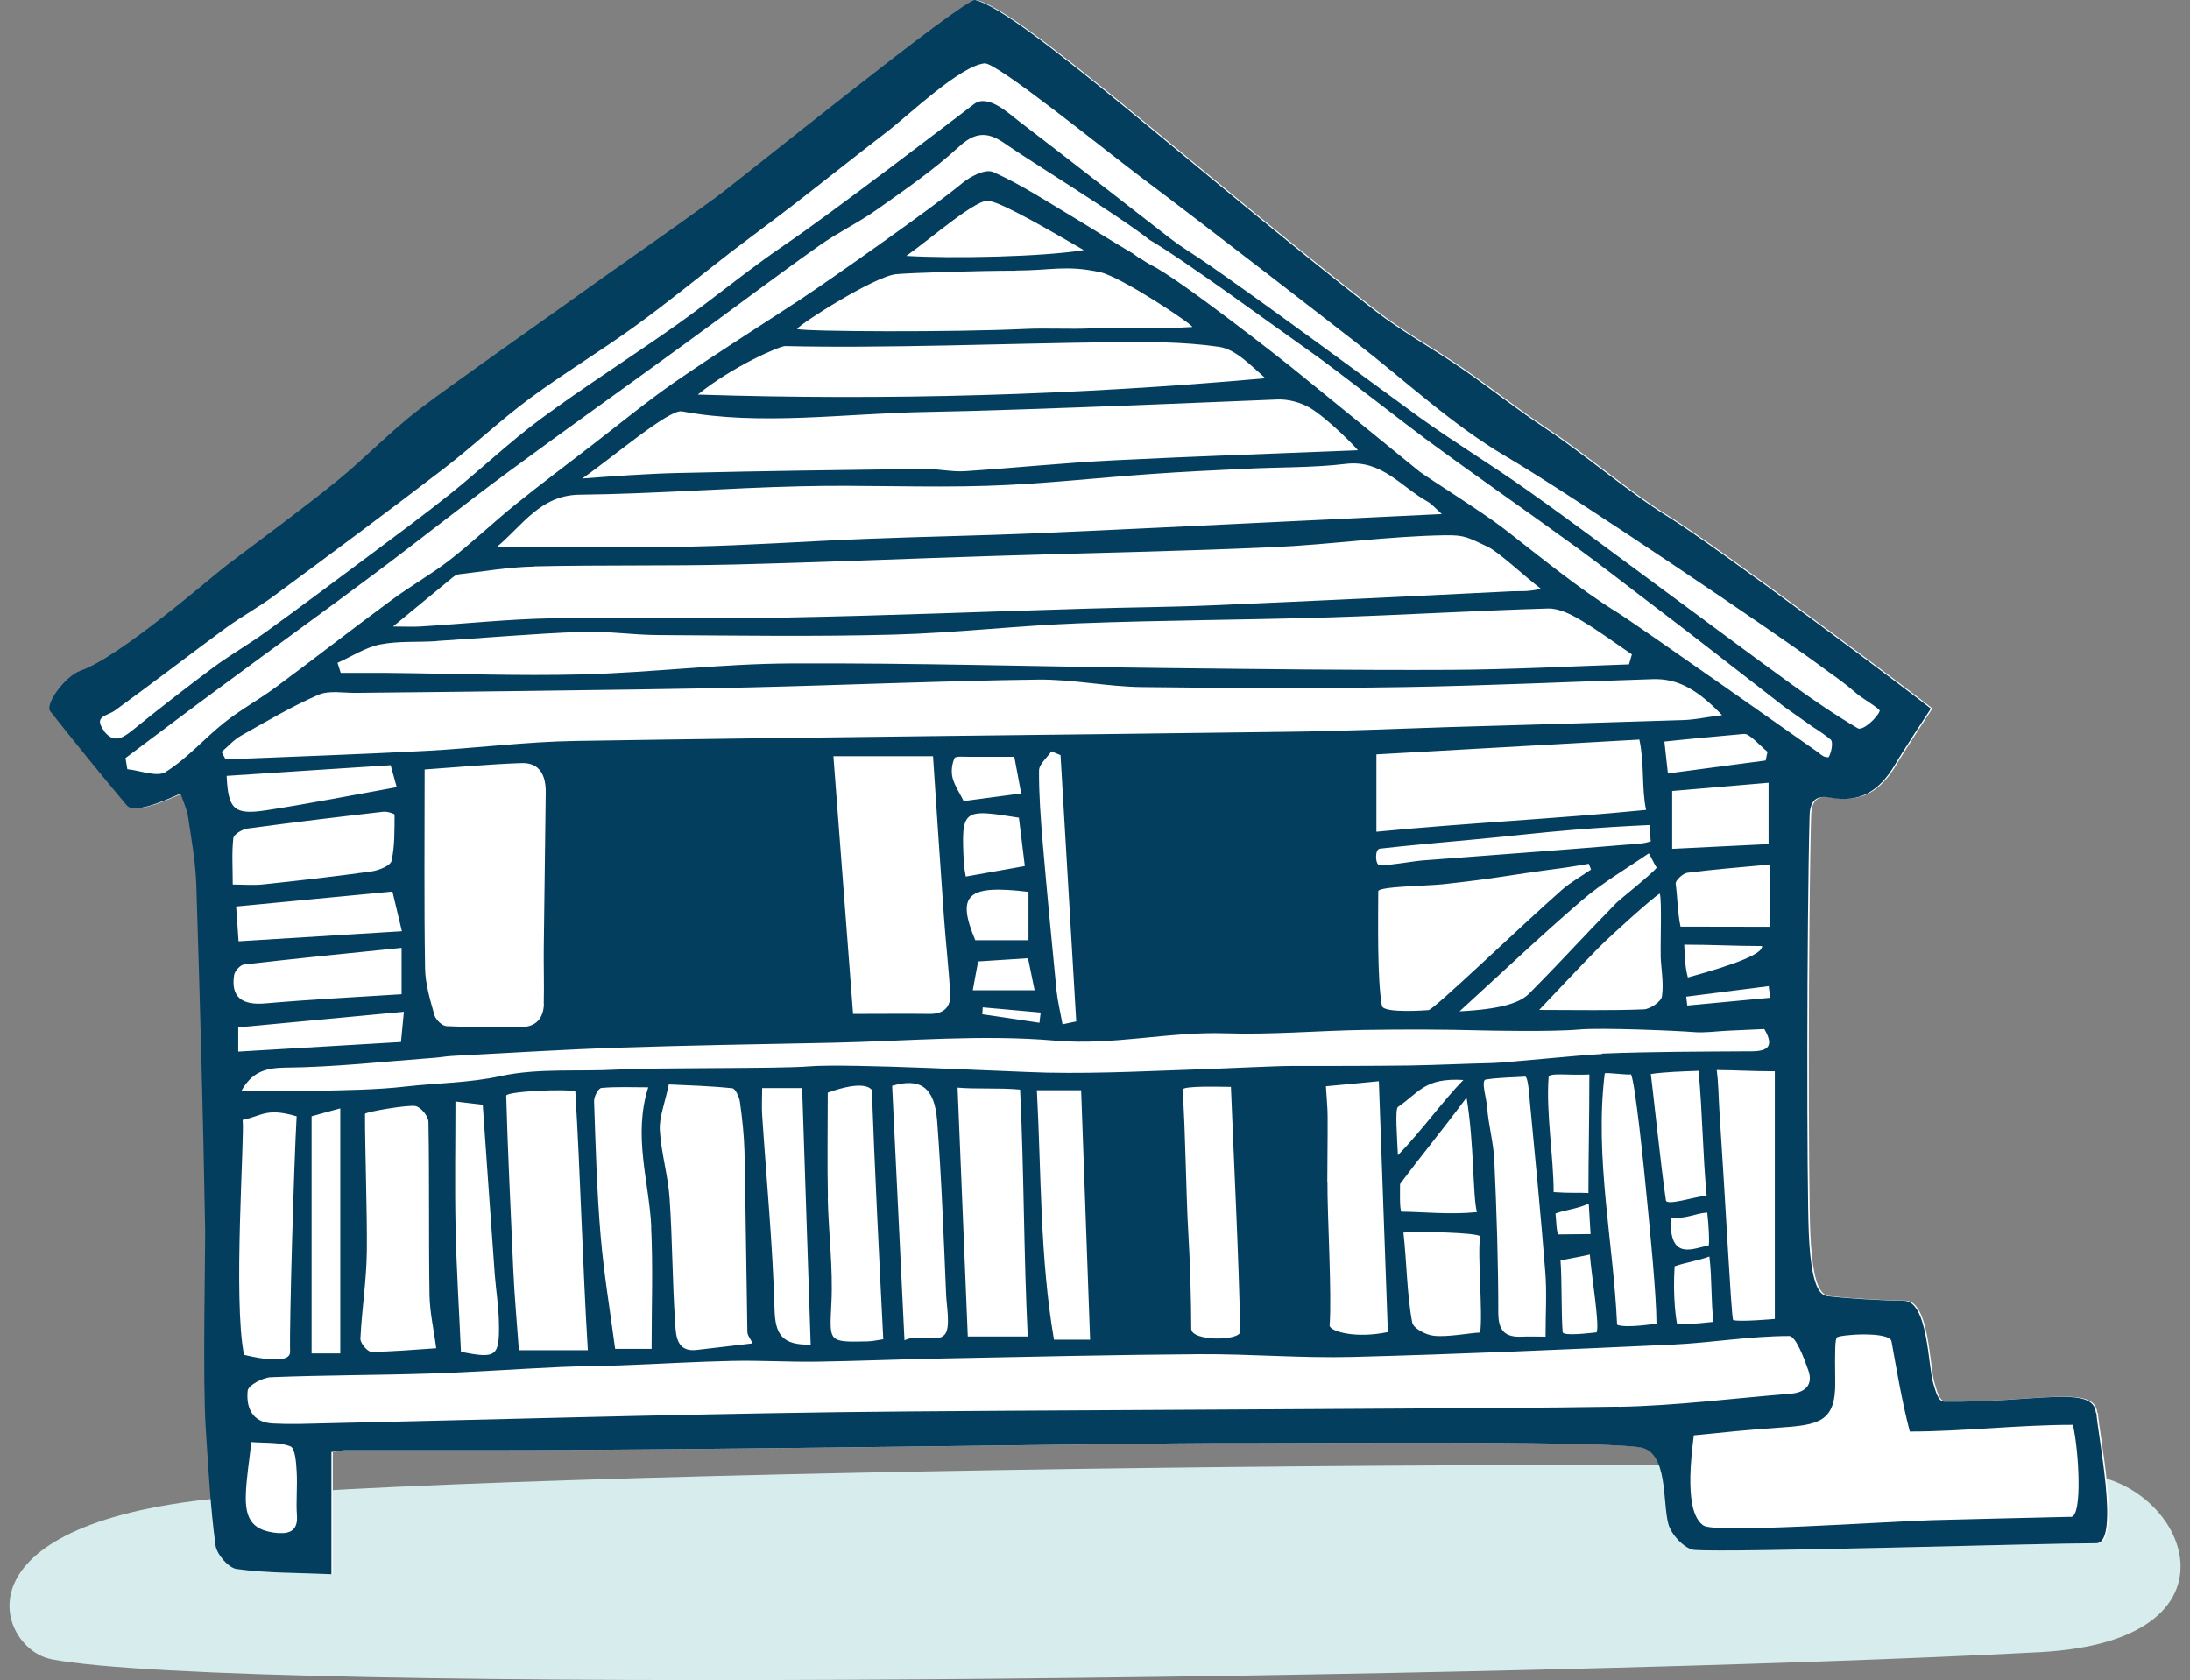 <svg width="116" height="89" viewBox="0 0 116 89" fill="none" xmlns="http://www.w3.org/2000/svg">
<rect x="0" y="0" width="116" height="89" fill="#808080" stroke="none"/>
<g clip-path="url(#clip0_116_507)">
<path d="M2.697 87.892C12.611 89.808 81.026 88.943 108.035 87.521C119.362 86.923 115.791 78.557 110.45 78.112C97.241 77.013 24.802 77.829 10.777 79.454C-2.659 81.014 -0.009 87.367 2.697 87.885V87.892Z" fill="#D7EDED"/>
<path d="M111.089 74.847C110.984 73.319 107.897 74.305 103.058 74.241C102.702 74.241 102.581 73.594 102.476 73.279C102.193 72.398 102.21 68.914 100.925 68.898C99.883 68.89 98.073 68.785 97.047 68.672C96.683 68.631 96.045 68.753 95.892 65.39C95.778 62.892 95.778 48.901 95.932 43.187C95.956 42.395 96.304 42.103 97.007 42.241C98.606 42.548 99.632 41.877 100.432 40.535C100.917 39.711 102.121 37.892 102.355 37.529C101.369 36.728 90.882 28.864 88.426 27.36C86.407 26.116 83.942 24.006 81.971 22.705C80.428 21.686 78.974 20.522 77.447 19.472C75.936 18.429 74.304 17.54 72.858 16.408C63.518 9.15 54.187 0.606 51.73 5.66948e-05C51.189 -0.129 39.159 9.602 38.052 10.411C35.41 12.342 32.704 14.194 30.046 16.109C29.117 16.78 23.889 20.45 22.265 21.694C20.738 22.858 19.397 24.281 17.903 25.493C16.004 27.029 14.033 28.468 12.086 29.939C11.245 30.577 6.438 34.797 4.346 35.524C3.546 35.799 2.431 37.294 2.738 37.682C4.063 39.363 5.412 41.02 6.786 42.661C7.222 43.187 9.169 42.233 9.638 42.039C9.775 42.451 9.969 42.847 10.034 43.267C10.211 44.456 10.429 45.652 10.47 46.856C10.664 52.934 10.833 59.021 10.938 65.099C10.954 66.142 10.801 73.19 10.971 75.671C11.108 77.733 11.213 79.802 11.488 81.855C11.552 82.332 12.175 83.059 12.611 83.116C14.178 83.334 15.778 83.31 17.628 83.391V76.916C17.903 76.884 18.161 76.819 18.428 76.819C21.207 76.819 23.994 76.819 26.774 76.819C36.558 76.819 61.902 76.439 64.205 76.447C68.754 76.464 84.136 76.294 86.924 76.666C88.451 76.868 88.127 79.551 88.451 80.731C88.612 81.321 89.339 82.065 89.824 82.105C91.779 82.259 108.269 81.75 111.121 81.75C112.389 81.75 111.17 75.857 111.121 74.831L111.089 74.847Z" fill="white"/>
<path d="M60.803 24.79L60.941 24.879C60.941 24.879 60.908 24.855 60.892 24.847C60.86 24.831 60.828 24.806 60.795 24.79H60.803Z" fill="#043E5E"/>
<path d="M111.016 74.855C110.911 73.328 107.825 74.314 102.985 74.249C102.63 74.249 102.509 73.602 102.403 73.287C102.121 72.406 102.137 68.922 100.844 68.906C99.802 68.898 97.992 68.793 96.966 68.68C96.603 68.639 95.964 68.761 95.811 65.398C95.698 62.901 95.698 48.909 95.851 43.195C95.876 42.403 96.223 42.112 96.926 42.249C98.525 42.556 99.552 41.885 100.351 40.544C100.836 39.719 102.04 37.9 102.274 37.537C101.289 36.736 90.802 28.872 88.346 27.369C86.326 26.124 83.862 24.014 81.89 22.713C80.347 21.694 78.893 20.53 77.366 19.48C75.855 18.437 74.223 17.548 72.777 16.416C63.445 9.158 54.114 0.614 51.658 5.66948e-05C51.116 -0.129 39.086 9.602 37.98 10.411C35.338 12.342 32.631 14.194 29.973 16.109C29.044 16.78 23.817 20.45 22.193 21.694C20.666 22.858 19.325 24.281 17.83 25.493C15.931 27.029 13.96 28.468 12.013 29.939C11.173 30.577 6.365 34.797 4.273 35.524C3.473 35.799 2.358 37.294 2.665 37.682C3.99 39.363 5.339 41.02 6.713 42.661C7.149 43.187 9.096 42.233 9.565 42.039C9.702 42.451 9.896 42.847 9.961 43.267C10.139 44.456 10.357 45.652 10.397 46.856C10.591 52.934 10.761 59.021 10.866 65.099C10.882 66.142 10.728 73.19 10.898 75.671C11.035 77.733 11.14 79.802 11.415 81.855C11.48 82.34 12.102 83.059 12.538 83.116C14.105 83.334 15.705 83.31 17.555 83.391V76.916C17.83 76.884 18.088 76.819 18.347 76.819C21.126 76.819 23.914 76.819 26.693 76.819C36.477 76.819 61.821 76.439 64.124 76.447C68.673 76.464 84.055 76.294 86.843 76.666C88.37 76.868 88.047 79.551 88.37 80.731C88.531 81.321 89.259 82.065 89.743 82.105C91.698 82.259 108.188 81.75 111.04 81.75C112.309 81.75 111.089 75.857 111.04 74.831L111.016 74.855ZM5.509 38.709C4.919 37.925 5.687 37.933 6.091 37.634C8.062 36.203 9.993 34.716 11.956 33.269C12.797 32.655 13.726 32.154 14.558 31.531C17.555 29.317 20.553 27.094 23.51 24.822C25.069 23.626 26.499 22.26 28.074 21.096C29.884 19.763 31.815 18.599 33.633 17.281C35.386 16.012 37.059 14.638 38.771 13.312C39.838 12.496 40.92 11.704 41.987 10.88C43.684 9.57 45.356 8.228 47.053 6.927C48.143 6.086 50.858 3.484 52.159 3.354C52.821 3.33 58.347 7.808 60.391 9.352C63.663 11.801 71.242 17.685 71.791 18.114C74.433 20.159 76.905 22.495 79.765 24.176C83.466 26.35 94.389 33.77 96.255 35.152C97.233 35.88 97.467 35.985 98.388 36.777C98.639 36.987 99.503 37.496 99.568 37.65C99.463 37.997 98.671 38.733 98.404 38.579C97.209 37.876 96.053 37.084 94.922 36.268C92.628 34.611 90.365 32.905 88.087 31.232C85.688 29.462 83.312 27.676 80.88 25.954C78.998 24.62 77.019 23.424 75.144 22.074C74.053 21.29 66.402 15.624 63.575 13.717C63.033 13.353 62.476 13.013 61.967 12.617C59.293 10.548 56.635 8.455 53.944 6.402C53.427 6.006 52.328 4.955 51.593 5.513C50.632 6.248 43.99 11.332 41.623 12.933C39.668 14.258 37.842 15.786 35.919 17.152C33.52 18.857 31.023 20.433 28.656 22.179C26.984 23.416 25.473 24.863 23.849 26.164C22.467 27.271 21.037 28.322 19.623 29.381C17.782 30.755 15.947 32.129 14.081 33.479C13.176 34.134 12.207 34.684 11.31 35.346C9.848 36.437 8.401 37.561 6.988 38.709C6.446 39.145 5.986 39.363 5.493 38.709H5.509ZM8.789 40.891C8.321 41.182 7.44 40.818 6.745 40.746C6.713 40.552 6.681 40.349 6.648 40.156C8.369 38.87 10.082 37.569 11.811 36.3C14.477 34.328 17.167 32.388 19.826 30.4C22.217 28.613 24.544 26.754 26.943 24.984C30.03 22.705 33.164 20.482 36.267 18.219C38.642 16.497 40.977 14.727 43.368 13.03C44.354 12.326 45.469 11.801 46.455 11.098C47.949 10.039 49.468 8.996 50.809 7.76C51.868 6.782 52.579 7.137 53.411 7.727C54.292 8.358 59.317 11.453 60.9 12.714C62.718 13.765 67.921 17.588 69.537 18.72C70.733 19.561 74.635 22.608 75.451 23.206C78.101 25.162 80.816 27.037 83.482 28.977C84.96 30.052 86.39 31.184 87.845 32.283C89.444 33.487 92.523 35.904 94.51 37.44L96.021 38.507C96.352 38.717 96.667 38.927 96.966 39.178C97.136 39.323 96.966 39.978 96.853 40.115C96.611 40.115 96.506 40.026 96.328 39.873C96.328 39.873 86.697 33.083 85.655 32.436C83.635 31.192 81.551 29.47 79.66 28.007C78.57 27.158 75.508 25.235 75.184 24.976C72.906 23.125 70.644 21.266 68.366 19.423C68.228 19.31 62.435 14.735 60.965 14.04C60.779 13.935 60.626 13.838 60.48 13.741L60.327 13.66L60.004 13.426C58.945 12.811 57.919 12.149 56.869 11.518C55.471 10.686 54.098 9.78 52.619 9.117C52.215 8.932 51.44 9.311 50.931 9.732C49.46 10.96 43.853 14.905 42.439 15.834C40.218 17.297 37.955 18.712 35.766 20.223C34.239 21.282 32.801 22.47 31.33 23.602C29.989 24.637 28.632 25.655 27.307 26.722C26.127 27.676 25.029 28.726 23.833 29.656C22.847 30.424 21.748 31.038 20.747 31.782C18.694 33.293 16.691 34.861 14.639 36.381C13.75 37.044 12.764 37.577 11.9 38.264C10.833 39.105 9.928 40.172 8.789 40.883V40.891ZM87.433 56.895C88.2 56.782 89.089 56.758 89.969 56.725C90.18 58.924 90.188 61.139 90.398 63.329C89.76 63.402 88.281 63.879 88.241 63.588C87.998 62.011 87.489 57.162 87.441 56.895H87.433ZM87.74 70.111C87.74 70.111 86.14 70.377 85.655 70.175C85.461 65.819 84.451 61.308 85.001 56.855C85.162 56.806 86.237 56.96 86.39 56.911C86.609 57.315 87.069 61.753 87.247 63.644C87.392 65.132 87.74 68.607 87.74 70.102V70.111ZM88.507 64.501C89.339 64.582 89.76 64.275 90.43 64.234C90.503 64.865 90.559 65.802 90.503 65.988C89.832 66.045 88.37 66.934 88.507 64.501ZM88.701 67.079C89.242 66.885 89.897 66.796 90.543 66.562C90.689 67.766 90.616 68.866 90.761 70.022C89.743 70.135 88.847 70.191 88.83 70.111C88.79 69.949 88.596 68.761 88.701 67.079ZM84.855 55.836C83.579 55.893 79.685 56.305 79.014 56.313C77.56 56.345 76.106 56.418 74.659 56.442C72.567 56.467 70.466 56.467 68.374 56.467C67.574 56.467 64.819 56.604 64.237 56.62C61.312 56.717 58.388 56.879 55.471 56.822C53.362 56.774 44.92 56.313 42.811 56.491C41.316 56.62 34.594 56.547 32.68 56.661C30.628 56.774 28.511 56.572 26.531 57C24.835 57.372 23.154 57.364 21.466 57.558C19.906 57.736 18.331 57.744 16.755 57.784C15.463 57.816 14.17 57.784 12.789 57.784C13.306 56.863 13.952 56.572 15.075 56.556C17.709 56.531 20.343 56.232 22.976 56.038C23.316 56.014 23.663 55.949 24.003 55.933C26.927 55.78 29.852 55.594 32.776 55.497C36.533 55.376 40.298 55.311 44.063 55.238C48.014 55.157 51.989 54.785 55.899 55.125C58.961 55.392 61.894 54.64 64.9 54.737C67.34 54.818 69.779 54.599 72.219 54.559C74.304 54.527 76.38 54.527 78.465 54.583C78.804 54.592 82.246 54.664 83.652 54.535C84.815 54.43 88.855 54.599 89.719 54.672C90.317 54.721 90.915 54.624 91.521 54.599C92.175 54.567 92.822 54.543 93.452 54.511C93.993 55.432 93.638 55.691 92.757 55.691C90.123 55.707 87.497 55.707 84.863 55.812L84.855 55.836ZM84.153 63.757C84.201 64.509 84.217 64.897 84.249 65.374C83.716 65.374 83.013 65.39 82.545 65.39C82.432 65.253 82.432 64.59 82.391 64.283C82.884 64.089 83.498 64.056 84.153 63.757ZM82.294 63.159C82.294 61.316 81.882 58.908 82.028 57.057C82.044 56.806 83.078 56.976 84.185 56.919C84.185 59.425 84.136 61.187 84.136 63.2C83.635 63.167 83.223 63.216 82.302 63.151L82.294 63.159ZM84.209 66.449C84.298 67.581 84.75 70.264 84.564 70.579C84.161 70.62 82.795 70.79 82.771 70.563C82.69 69.545 82.739 67.864 82.658 66.772C83.159 66.659 83.732 66.57 84.209 66.457V66.449ZM81.866 70.806C81.333 70.806 80.985 70.789 80.646 70.806C79.741 70.854 79.362 70.523 79.362 69.537C79.362 66.845 79.273 64.153 79.151 61.47C79.111 60.524 78.836 59.595 78.772 58.649C78.739 58.196 78.432 57.227 78.699 57.186C79.426 57.073 80.186 57.073 80.791 57.032C80.937 57.057 81.002 57.962 81.034 58.358C81.317 61.365 81.616 64.364 81.85 67.37C81.939 68.47 81.866 69.577 81.866 70.797V70.806ZM74.158 62.723C75.298 61.187 76.332 59.959 77.681 58.14C78.093 60.621 78.004 63.369 78.23 64.21C76.744 64.356 75.265 64.186 74.231 64.186C74.126 64.064 74.158 63.103 74.158 62.723ZM74.045 61.195C74.005 60.282 73.884 58.754 74.045 58.641C75.16 57.881 75.459 57.081 77.511 57.21C76.461 58.277 75.249 59.967 74.045 61.195ZM78.4 65.503C78.247 66.489 78.554 69.569 78.4 70.587C77.835 70.612 76.647 70.846 75.928 70.757C75.516 70.709 74.869 70.369 74.805 70.062C74.522 68.631 74.506 66.724 74.336 65.293C75.088 65.22 78.303 65.293 78.4 65.495V65.503ZM70.305 62.61C70.305 61.454 70.329 60.298 70.321 59.142C70.321 58.69 70.272 58.245 70.232 57.542C71.088 57.461 71.985 57.38 73.035 57.275C73.197 61.785 73.35 66.166 73.512 70.563C71.799 70.919 70.507 70.539 70.426 70.232C70.555 68.631 70.297 64.218 70.313 62.61H70.305ZM65.691 70.539C65.7 71.032 63.098 71.072 63.098 70.385C63.098 68.922 63.033 66.796 62.944 65.334C62.815 63.159 62.799 59.894 62.637 57.728C62.637 57.501 64.681 57.574 65.199 57.574C65.36 61.64 65.619 66.586 65.691 70.539ZM57.741 70.967H55.827C55.083 66.635 55.156 62.214 54.922 57.752H57.265C57.426 62.246 57.58 66.603 57.741 70.967ZM54.429 70.797H51.262C51.076 66.279 50.898 62.011 50.721 57.614C51.722 57.703 52.926 57.614 54.033 57.719C54.243 62.068 54.227 66.594 54.437 70.79L54.429 70.797ZM50.042 70.692C49.638 71.169 48.701 70.612 47.909 71C47.667 66.093 47.473 61.995 47.255 57.517C48.733 57.089 49.501 57.574 49.638 59.368C49.872 62.44 49.985 65.519 50.115 68.599C50.139 69.181 50.357 70.321 50.05 70.684L50.042 70.692ZM43.853 63.458C43.813 61.648 43.845 59.829 43.845 57.881C45.752 57.194 46.107 57.655 46.18 57.736C46.317 61.599 46.584 67.007 46.786 70.943C46.471 70.992 46.228 71.048 45.978 71.056C43.829 71.105 43.942 71.105 44.039 68.995C44.128 67.16 43.886 65.309 43.845 63.466L43.853 63.458ZM42.932 71.226C41.421 71.266 41.058 70.676 41.026 69.351C40.928 65.924 40.597 62.505 40.371 59.077C40.339 58.609 40.371 58.132 40.371 57.639H42.488C42.641 62.181 42.787 66.675 42.94 71.226H42.932ZM39.862 71.161C38.796 71.291 37.85 71.396 36.905 71.509C35.839 71.638 35.806 70.749 35.766 70.143C35.612 67.92 35.62 65.689 35.467 63.474C35.386 62.27 35.023 61.082 34.95 59.878C34.91 59.199 35.2 58.504 35.426 57.445C36.477 57.493 37.632 57.526 38.788 57.647C38.949 57.663 39.151 58.099 39.191 58.358C39.313 59.231 39.41 60.104 39.434 60.985C39.498 64.17 39.531 67.362 39.587 70.547C39.587 70.741 39.757 70.927 39.862 71.161ZM34.489 64.978C34.594 67.104 34.514 69.246 34.514 71.452H32.583C32.324 69.488 31.985 67.484 31.815 65.463C31.613 63.095 31.549 60.71 31.468 58.334C31.46 58.091 31.694 57.647 31.855 57.631C32.647 57.558 33.455 57.598 34.336 57.598C33.52 60.177 34.376 62.561 34.497 64.978H34.489ZM31.137 71.525H27.485C27.388 70.151 27.25 68.696 27.186 67.241C27.073 64.695 26.879 60.589 26.814 58.043C26.814 57.816 29.941 57.663 30.474 57.816C30.733 62.028 30.862 67.055 31.137 71.533V71.525ZM24.415 71.598C24.318 69.415 24.18 67.233 24.132 65.043C24.083 62.812 24.124 60.581 24.124 58.35C24.487 58.39 25.069 58.463 25.57 58.52C25.78 61.518 25.99 64.525 26.208 67.524C26.273 68.365 26.41 69.197 26.426 70.03C26.467 71.873 26.297 71.986 24.406 71.606L24.415 71.598ZM19.341 59.005C19.341 58.9 21.676 58.504 22.015 58.593C22.306 58.665 22.686 59.126 22.694 59.425C22.75 62.48 22.702 65.544 22.75 68.607C22.766 69.537 22.985 70.466 23.106 71.42C21.829 71.501 20.747 71.606 19.664 71.606C19.462 71.606 19.082 71.145 19.09 70.919C19.163 69.375 19.413 67.831 19.43 66.287C19.454 64.339 19.333 60.969 19.333 59.013L19.341 59.005ZM18.024 58.714V71.695H16.505V59.134C17.151 58.956 17.539 58.843 18.024 58.714ZM28.81 53.169C28.794 53.937 28.39 54.406 27.59 54.406C26.281 54.406 24.964 54.422 23.655 54.357C23.421 54.349 23.073 54.01 23.009 53.767C22.782 52.967 22.532 52.134 22.516 51.31C22.459 47.826 22.492 44.334 22.492 40.762C24.334 40.632 25.974 40.479 27.622 40.422C28.616 40.39 28.915 41.109 28.907 41.982C28.874 44.747 28.834 47.519 28.802 50.283C28.794 51.245 28.826 52.207 28.802 53.169H28.81ZM44.136 40.059H49.42C49.614 42.92 49.791 45.7 49.993 48.489C50.09 49.863 50.244 51.229 50.333 52.603C50.381 53.339 50.002 53.718 49.234 53.71C47.974 53.694 46.713 53.71 45.186 53.71C44.839 49.208 44.499 44.682 44.144 40.059H44.136ZM55.124 53.638C55.099 53.816 55.075 54.001 55.059 54.179C54.049 54.026 53.039 53.872 52.029 53.727C52.038 53.605 52.045 53.484 52.054 53.363C53.08 53.452 54.098 53.549 55.124 53.638ZM55.035 40.826C55.035 40.479 55.455 40.148 55.689 39.8C55.851 39.865 56.013 39.937 56.174 40.002C56.449 44.706 56.731 49.402 57.006 54.106C56.764 54.155 56.522 54.212 56.279 54.26C56.174 53.67 56.029 53.088 55.964 52.498C55.706 49.871 55.455 47.252 55.229 44.625C55.124 43.364 55.027 42.095 55.035 40.826ZM51.529 52.45C51.601 52.053 51.698 51.512 51.811 50.93C52.684 50.873 53.532 50.817 54.453 50.76C54.558 51.261 54.663 51.795 54.801 52.458H51.529V52.45ZM54.477 49.806H51.658C50.656 47.398 51.205 46.848 54.477 47.244V49.806ZM51.157 46.444C51.116 46.161 51.06 45.943 51.052 45.725C50.914 42.863 50.955 42.831 53.968 43.316C54.081 44.197 54.187 45.094 54.283 45.878C53.209 46.072 52.207 46.25 51.149 46.436L51.157 46.444ZM51.044 42.435C50.842 42.023 50.567 41.627 50.454 41.198C50.373 40.875 50.422 40.463 50.559 40.164C50.615 40.042 51.076 40.091 51.351 40.091C52.126 40.091 52.902 40.091 53.726 40.091C53.839 40.713 53.96 41.336 54.09 42.031C52.999 42.176 52.013 42.306 51.052 42.435H51.044ZM73.076 44.957C74.474 44.795 76.558 44.609 77.964 44.48C79.765 44.318 81.567 44.1 83.377 43.955C84.645 43.849 86.116 43.761 87.384 43.704C87.425 43.882 87.4 44.383 87.441 44.561C87.085 44.706 86.592 44.706 86.229 44.739C82.601 45.038 78.974 45.304 75.354 45.579C74.829 45.62 73.617 45.846 73.092 45.838C72.834 45.838 72.809 44.989 73.084 44.957H73.076ZM72.906 44.059V39.962C77.568 39.695 82.205 39.436 86.835 39.178C87.109 40.471 86.948 41.78 87.19 42.904C82.238 43.389 77.843 43.583 72.906 44.059ZM87.958 50.582C87.982 51.318 88.135 52.062 88.031 52.781C87.99 53.056 87.416 53.452 87.077 53.468C85.316 53.541 83.555 53.5 81.527 53.5C82.674 52.296 83.668 51.221 84.702 50.178C85.324 49.548 87.586 47.511 87.917 47.333C88.031 47.705 87.942 50.033 87.966 50.59L87.958 50.582ZM85.55 47.899C83.555 49.936 83.054 50.55 81.05 52.579C80.557 53.12 79.531 53.46 77.309 53.573C79.499 51.577 81.599 49.58 83.797 47.689C84.88 46.759 86.14 46.024 87.328 45.207C87.416 45.296 87.659 45.862 87.756 45.959C87.457 46.339 85.793 47.64 85.55 47.891V47.899ZM75.677 53.508C75.637 53.508 73.278 53.702 73.197 53.282C72.939 51.859 73.003 48.659 73.003 47.22C73.003 46.953 75.516 46.937 76.437 46.84C79.337 46.525 79.798 46.371 82.69 45.991C83.183 45.927 83.668 45.838 84.153 45.757C84.193 45.862 84.233 45.959 84.274 46.064C83.757 46.42 83.207 46.727 82.739 47.131C80.598 49.014 75.936 53.5 75.669 53.508H75.677ZM93.686 52.239C93.71 52.441 93.734 52.652 93.759 52.854C92.296 52.991 90.834 53.129 89.372 53.266C89.356 53.112 89.331 52.951 89.315 52.797C90.769 52.611 92.232 52.425 93.686 52.239ZM89.21 50.041C90.729 50.041 91.909 50.114 93.331 50.114C93.395 50.491 92.086 51.046 89.404 51.779C89.259 51.237 89.251 50.841 89.21 50.041ZM89.016 49.087C88.863 48.4 88.863 47.624 88.758 46.816C88.733 46.646 89.137 46.266 89.372 46.234C90.761 46.056 92.159 45.943 93.759 45.797V49.095C92.159 49.095 90.535 49.087 89.016 49.087ZM93.678 44.714C92.014 44.795 90.357 44.876 88.572 44.965V41.901C90.325 41.756 91.957 41.61 93.678 41.465V44.706V44.714ZM93.524 40.285C91.828 40.511 90.131 40.737 88.346 40.972C88.273 40.293 88.216 39.816 88.16 39.283C89.574 39.129 90.979 39.008 92.385 38.878C92.668 38.854 93.209 39.493 93.621 39.824C93.589 39.978 93.557 40.131 93.524 40.285ZM94.009 56.758V69.868C94.009 69.868 92.127 70.038 91.803 69.925C91.747 69.908 91.626 67.807 91.537 66.376C91.335 63.03 91.287 62.092 91.068 58.746C91.028 58.116 91.028 57.42 90.931 56.685C91.884 56.685 92.684 56.75 94.017 56.75L94.009 56.758ZM53.791 14.331C55.649 14.331 56.481 14.024 58.275 14.42C59.382 14.662 63.163 17.176 63.154 17.322C61.652 17.427 59.357 17.322 57.855 17.394C56.659 17.451 55.463 17.37 54.267 17.427C50.486 17.605 42.641 17.572 42.221 17.427C42.35 17.168 46.309 14.646 47.456 14.525C48.216 14.452 51.86 14.339 53.799 14.339L53.791 14.331ZM48.006 13.555C49.291 12.658 51.868 10.386 52.425 10.653C53.185 10.783 55.827 12.334 57.402 13.248C55.269 13.604 50.438 13.709 47.998 13.555H48.006ZM58.784 18.13C60.715 18.106 62.67 18.098 64.568 18.372C65.457 18.502 66.233 19.342 67.025 20.037C57.014 20.935 47.02 21.226 36.962 20.902C38.788 19.415 41.292 18.332 41.591 18.332C46.786 18.461 53.572 18.186 58.776 18.13H58.784ZM49.024 21.824C54.461 21.735 66.903 21.185 67.687 21.161C68.244 21.145 68.875 21.314 69.359 21.589C70.345 22.163 71.969 23.852 71.921 23.852C67.606 24.03 63.292 24.168 58.986 24.386C56.36 24.515 53.742 24.79 51.124 24.96C50.406 25.008 49.686 24.831 48.959 24.839C44.596 24.895 40.234 24.952 35.871 25.057C34.384 25.089 32.316 25.235 30.837 25.348C32.381 24.289 35.435 21.662 36.121 21.791C40.258 22.567 44.823 21.896 49.032 21.824H49.024ZM42.439 25.76C45.719 25.679 49 25.841 52.272 25.736C55.156 25.647 58.032 25.316 60.917 25.113C62.613 24.992 64.31 24.911 66.007 24.831C67.768 24.742 69.545 24.782 71.29 24.572C73.197 24.346 74.215 25.792 75.597 26.56C75.847 26.698 76.041 26.94 76.372 27.231C73.657 27.36 71.048 27.49 68.438 27.611C63.914 27.829 59.39 28.055 54.865 28.25C51.844 28.379 48.83 28.427 45.808 28.549C42.754 28.67 39.7 28.888 36.638 28.953C33.205 29.026 29.763 28.969 26.321 28.969C27.678 27.837 28.624 26.229 30.7 26.205C34.611 26.164 38.521 25.849 42.431 25.76H42.439ZM28.301 30.003C31.791 29.923 35.289 29.987 38.779 29.907C43.441 29.793 48.111 29.591 52.773 29.446C57.661 29.292 62.557 29.203 67.445 28.985C70.482 28.848 73.504 28.403 76.542 28.355C77.608 28.338 77.746 28.476 78.78 28.953C79.378 29.228 80.719 30.505 81.624 31.192C80.832 31.369 80.517 31.297 80.064 31.321C74.789 31.588 69.521 31.838 64.245 32.065C62.015 32.162 59.777 32.17 57.539 32.242C52.256 32.396 46.972 32.614 41.688 32.711C37.559 32.792 33.431 32.679 29.302 32.752C26.951 32.792 24.608 33.043 22.265 33.188C21.87 33.212 21.466 33.188 20.819 33.188C22.023 32.194 22.976 31.41 23.93 30.626C24.035 30.537 24.164 30.44 24.293 30.424C25.626 30.27 26.959 30.036 28.301 30.012V30.003ZM23.122 33.956C25.683 33.794 28.236 33.568 30.797 33.471C32.138 33.422 33.479 33.633 34.829 33.641C39.006 33.665 43.191 33.73 47.36 33.617C50.632 33.528 53.896 33.14 57.168 33.018C61.595 32.849 66.023 32.841 70.45 32.703C74.296 32.582 78.141 32.347 81.987 32.234C82.553 32.218 83.183 32.525 83.7 32.833C84.645 33.39 85.534 34.053 86.439 34.667C86.39 34.845 86.334 35.015 86.285 35.193C83.143 35.298 80 35.468 76.857 35.484C71.791 35.508 66.725 35.443 61.66 35.387C55.067 35.314 48.474 35.112 41.882 35.144C38.198 35.16 34.522 35.629 30.837 35.726C27.388 35.815 23.93 35.678 20.472 35.645C19.664 35.645 18.856 35.645 18.048 35.645C17.991 35.468 17.935 35.29 17.878 35.112C18.622 34.781 19.341 34.304 20.116 34.142C21.086 33.948 22.12 34.029 23.122 33.964V33.956ZM11.948 40.22C11.876 40.091 11.803 39.962 11.738 39.832C12.078 39.541 12.376 39.194 12.764 38.975C14.114 38.216 15.447 37.423 16.86 36.809C17.434 36.559 18.185 36.712 18.848 36.704C21.732 36.672 24.625 36.648 27.517 36.607C31.589 36.551 35.661 36.51 39.733 36.413C44.815 36.292 49.888 36.066 54.962 36.001C56.788 35.977 58.622 36.373 60.456 36.397C65.11 36.454 69.763 36.47 74.417 36.397C78.796 36.324 83.167 36.114 87.538 35.977C88.944 35.928 89.994 36.615 91.214 37.884C90.341 37.997 89.776 38.119 89.21 38.143C85.073 38.28 80.937 38.394 76.8 38.515C73.948 38.604 71.096 38.733 68.244 38.765C55.657 38.935 43.069 39.048 30.482 39.25C27.84 39.291 25.206 39.638 22.564 39.776C19.026 39.962 15.487 40.083 11.94 40.228L11.948 40.22ZM20.69 40.527C20.811 40.964 20.932 41.392 21.013 41.699C18.719 42.112 16.424 42.564 14.122 42.92C12.401 43.187 12.086 42.879 12.005 41.101C14.873 40.915 17.749 40.721 20.69 40.535V40.527ZM21.288 49.33C18.404 49.507 15.576 49.685 12.635 49.863C12.595 49.249 12.554 48.634 12.506 48.02C15.358 47.745 18.032 47.495 20.787 47.228C20.957 47.939 21.11 48.586 21.288 49.33ZM12.36 44.399C12.384 44.197 12.829 43.93 13.112 43.89C15.503 43.566 17.903 43.276 20.302 43.001C20.504 42.976 20.9 43.106 20.9 43.154C20.892 43.979 20.916 44.819 20.738 45.603C20.682 45.862 20.068 46.105 19.68 46.161C17.773 46.428 15.859 46.646 13.944 46.848C13.427 46.905 12.893 46.856 12.328 46.856C12.328 45.927 12.271 45.151 12.36 44.399ZM12.401 51.657C12.433 51.439 12.724 51.116 12.926 51.092C15.649 50.776 18.387 50.502 21.272 50.211V52.668C18.864 52.821 16.448 52.943 14.049 53.153C12.813 53.258 12.223 52.821 12.401 51.657ZM12.619 54.422C15.487 54.155 18.363 53.88 21.393 53.597C21.344 54.115 21.296 54.608 21.239 55.198C18.339 55.367 15.479 55.537 12.619 55.707V54.43V54.422ZM12.845 59.328C13.912 59.102 14.114 58.665 15.713 59.134C15.576 61.502 15.325 70.054 15.366 71.614C15.382 72.414 12.926 71.767 12.926 71.767C12.336 68.898 12.966 60.144 12.853 59.336L12.845 59.328ZM14.76 81.216C13.435 81.103 12.966 80.553 13.023 79.147C13.055 78.274 13.2 77.409 13.314 76.391C14.041 76.447 14.776 76.383 15.382 76.617C15.632 76.714 15.689 77.474 15.713 77.943C15.762 78.719 15.673 79.511 15.729 80.287C15.786 81.055 15.358 81.257 14.76 81.208V81.216ZM85.744 74.516C79.83 74.629 52.304 74.701 44.451 74.807C34.91 74.936 25.376 75.219 15.834 75.429C15.374 75.437 14.905 75.429 14.445 75.405C13.33 75.348 13.031 74.532 13.12 73.667C13.152 73.384 13.903 72.98 14.34 72.956C17.143 72.843 19.947 72.851 22.742 72.762C25.061 72.689 27.38 72.519 29.698 72.414C30.781 72.366 31.864 72.366 32.946 72.325C34.893 72.252 36.849 72.131 38.796 72.091C40.29 72.058 41.793 72.155 43.296 72.131C45.509 72.099 47.723 72.002 49.937 71.962C54.477 71.873 59.018 71.767 63.559 71.735C66.249 71.719 68.947 71.953 71.638 71.881C77.293 71.735 82.949 71.485 88.604 71.226C90.664 71.129 92.716 70.773 94.769 70.773C95.116 70.773 95.552 71.921 95.787 72.6C96.045 73.344 95.633 73.764 94.858 73.829C91.82 74.071 88.774 74.467 85.736 74.524L85.744 74.516ZM109.691 80.351C107.154 80.416 104.852 80.457 102.323 80.529C99.867 80.602 90.834 81.24 90.228 80.812C89.76 80.481 89.251 79.559 89.719 76.035C91.238 75.882 92.628 75.736 94.195 75.631C96.336 75.486 97.241 75.34 97.209 73.19C97.184 71.379 97.209 70.992 97.289 70.854C97.394 70.701 100.085 70.499 100.19 71.056C100.416 72.285 100.731 74.217 101.159 75.833C103.963 75.833 106.904 75.478 109.796 75.478C110.103 76.746 110.329 80.343 109.691 80.359V80.351Z" fill="#043E5E"/>
</g>
<defs>
<clipPath id="clip0_116_507">
<rect width="115" height="89" fill="white" transform="translate(0.5)"/>
</clipPath>
</defs>
</svg>
